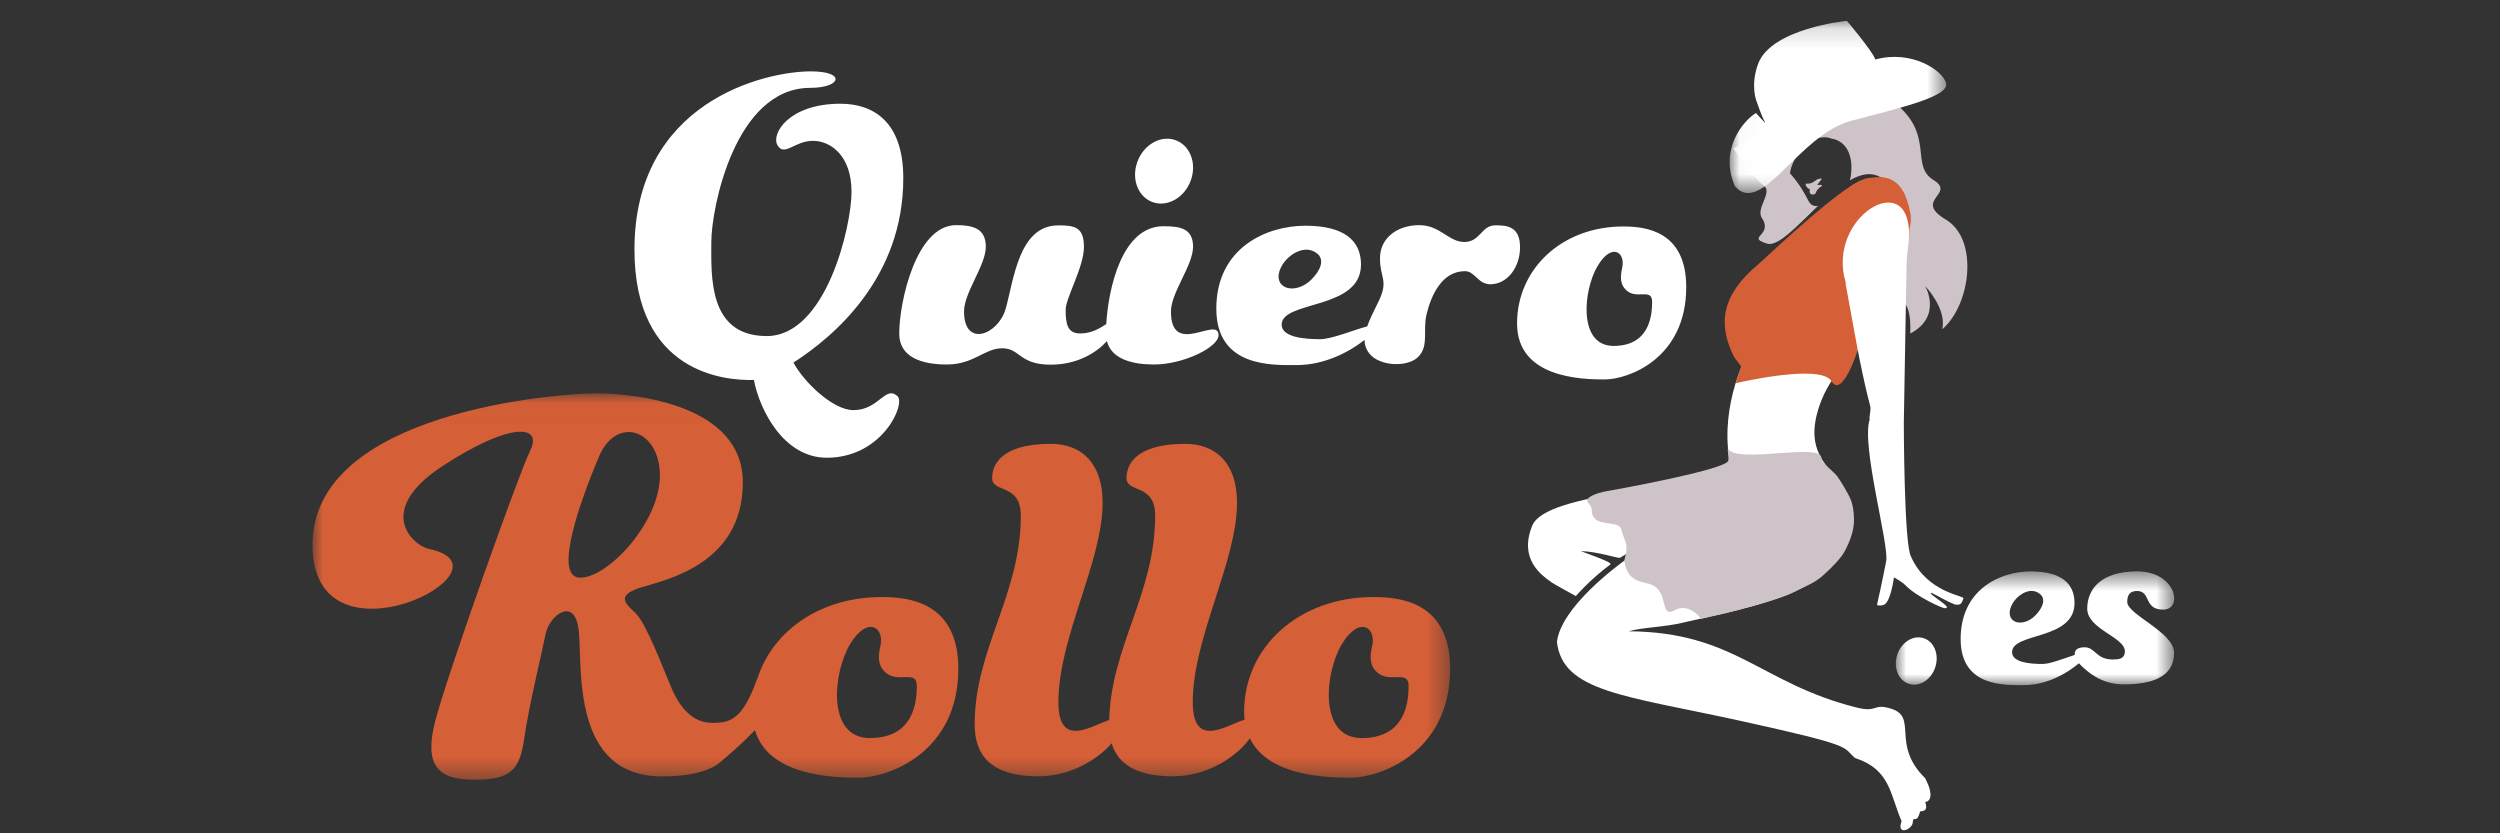 <?xml version="1.0" encoding="UTF-8"?>
<svg width="120px" height="40px" viewBox="0 0 120 40" version="1.1" xmlns="http://www.w3.org/2000/svg" xmlns:xlink="http://www.w3.org/1999/xlink">
    <rect x="0" y="0" width="120" height="40" fill="#333333" stroke="none"/>
    <!-- Generator: Sketch 49.3 (51167) - http://www.bohemiancoding.com/sketch -->
    <title>Artboard Copy</title>
    <desc>Created with Sketch.</desc>
    <defs>
        <polygon id="path-1" points="-0 0.574 13.362 0.574 13.362 6.034 -0 6.034"></polygon>
        <polygon id="path-3" points="0 0.029 54.606 0.029 54.606 18.575 0 18.575"></polygon>
        <polygon id="path-5" points="0.022 0.148 10.42 0.148 10.42 8.415 0.022 8.415"></polygon>
    </defs>
    <g id="Artboard-Copy" stroke="none" stroke-width="1" fill="none" fill-rule="evenodd">
        <g id="Page-1" transform="translate(15, 0)">
            <g id="Group-3" transform="translate(76, 26.852)">
                <mask id="mask-2" fill="white">
                    <use xlink:href="#path-1"></use>
                </mask>
                <g id="Clip-2"></g>
                <path d="M12.829,2.41 C11.887,2.41 12.254,1.515 11.579,1.515 C11.267,1.515 11.107,1.668 11.107,2.041 C11.107,2.65 13.356,3.492 13.356,4.48 C13.356,5.683 12.23,5.998 10.937,5.998 C9.826,5.998 9.187,5.367 8.903,5.103 C8.861,5.066 8.823,5.025 8.788,4.984 C8.267,5.431 7.285,6.033 6.149,6.033 C5.258,6.033 3.111,6.142 3.111,3.824 C3.111,1.431 5.017,0.576 6.475,0.576 C7.932,0.576 8.577,1.148 8.577,2.096 C8.577,3.887 5.58,3.494 5.58,4.451 C5.58,4.943 6.43,5.019 7.036,5.019 C7.418,5.019 8.094,4.742 8.588,4.584 C8.562,4.379 8.692,4.217 9.055,4.217 C9.584,4.217 9.601,4.803 10.408,4.803 C10.682,4.803 10.993,4.789 10.993,4.408 C10.993,3.723 9.187,3.359 9.187,2.357 C9.187,1.455 9.817,0.574 11.584,0.574 C13.471,0.574 13.805,2.41 12.829,2.41 M5.588,2.889 C5.836,3.139 6.338,3.055 6.694,2.693 C7.049,2.33 7.217,1.91 6.924,1.664 C6.504,1.314 5.963,1.639 5.709,1.961 C5.455,2.283 5.374,2.674 5.588,2.889 M0.627,5.973 C0.121,5.81 -0.129,5.187 0.066,4.582 C0.262,3.976 0.831,3.617 1.336,3.781 C1.84,3.943 2.09,4.566 1.894,5.172 C1.698,5.779 1.131,6.137 0.627,5.973" id="Fill-1" fill="#FFFFFF" mask="url(#mask-2)"></path>
            </g>
            <g id="Group-6" transform="translate(0, 18.852)">
                <mask id="mask-4" fill="white">
                    <use xlink:href="#path-3"></use>
                </mask>
                <g id="Clip-5"></g>
                <path d="M49.838,18.477 C48.67,18.477 45.874,18.411 44.991,16.584 C44.436,17.401 43.013,18.411 41.294,18.411 C39.499,18.411 38.65,17.786 38.359,16.825 C37.71,17.584 36.398,18.411 34.844,18.411 C32.534,18.411 31.784,17.379 31.784,15.916 C31.784,12.282 33.999,9.709 33.999,5.893 C33.999,4.338 32.622,4.827 32.622,4.094 C32.622,3.567 32.93,2.452 35.439,2.452 C36.89,2.452 37.926,3.356 37.926,5.274 C37.926,8.108 35.804,11.739 35.804,14.852 C35.804,17.096 37.379,15.987 38.242,15.709 C38.326,12.184 40.448,9.635 40.448,5.893 C40.448,4.338 39.072,4.827 39.072,4.094 C39.072,3.567 39.38,2.452 41.889,2.452 C43.339,2.452 44.377,3.356 44.377,5.274 C44.377,8.108 42.253,11.739 42.253,14.852 C42.253,17.141 43.891,15.942 44.742,15.692 C44.728,15.569 44.718,15.44 44.718,15.303 C44.718,12.223 47.328,9.805 50.924,9.805 C52.219,9.805 54.606,10.045 54.606,13.247 C54.606,17.288 51.231,18.477 49.838,18.477 M51.102,13.42 C50.772,13.12 50.725,12.743 50.865,12.145 C51.068,11.276 50.258,10.686 49.422,12.045 C48.588,13.405 48.268,16.575 50.357,16.575 C52.447,16.575 52.613,14.877 52.613,14.073 C52.613,13.266 51.705,13.969 51.102,13.42 M26.232,18.477 C24.988,18.477 21.89,18.401 21.237,16.196 C20.701,16.76 20.054,17.334 19.547,17.752 C19.408,17.866 19.285,17.942 19.177,17.987 C18.677,18.243 17.912,18.416 16.782,18.416 C12.426,18.416 12.957,13.233 12.785,11.465 C12.611,9.7 11.362,10.698 11.192,11.569 C11.021,12.438 10.384,15.032 10.165,16.581 C9.944,18.129 9.51,18.575 7.755,18.575 C5.999,18.575 5.342,17.873 5.895,15.741 C6.447,13.608 9.87,3.957 10.456,2.762 C11.041,1.566 9.561,1.355 6.257,3.508 C2.954,5.663 4.825,7.336 5.584,7.495 C10.06,8.428 -0,13.575 -0,7.303 C-0,0.92 11.721,0.029 13.623,0.029 C15.525,0.029 20.656,0.588 20.656,4.295 C20.656,8.196 17.044,8.956 15.816,9.332 C14.586,9.707 14.962,10.073 15.494,10.567 C16.025,11.063 16.815,13.204 17.227,14.164 C17.64,15.127 18.255,15.844 19.176,15.844 C19.197,15.844 19.219,15.846 19.24,15.85 C19.259,15.846 19.276,15.842 19.296,15.842 C20.097,15.842 20.676,15.581 21.31,13.817 C21.331,13.76 21.354,13.711 21.374,13.664 C22.119,11.407 24.391,9.805 27.319,9.805 C28.614,9.805 31,10.045 31,13.247 C31,17.288 27.626,18.477 26.232,18.477 M16.675,3.981 C16.675,1.748 14.586,1.072 13.744,3.077 C12.902,5.082 11.505,8.877 12.85,8.877 C14.195,8.877 16.675,6.213 16.675,3.981 M27.497,13.42 C27.167,13.12 27.119,12.743 27.26,12.145 C27.464,11.276 26.653,10.686 25.817,12.045 C24.982,13.405 24.662,16.575 26.752,16.575 C28.841,16.575 29.008,14.877 29.008,14.073 C29.008,13.266 28.1,13.969 27.497,13.42" id="Fill-4" fill="#D55F36" mask="url(#mask-4)"></path>
            </g>
            <path d="M62.023,18.213 C60.877,18.213 57.819,18.133 57.819,15.525 C57.819,12.918 59.961,10.871 62.916,10.871 C63.978,10.871 65.939,11.074 65.939,13.785 C65.939,17.205 63.167,18.213 62.023,18.213 M63.062,13.932 C62.791,13.678 62.752,13.358 62.865,12.852 C63.033,12.117 62.367,11.617 61.684,12.77 C60.996,13.92 60.733,16.604 62.45,16.604 C64.166,16.604 64.302,15.166 64.302,14.484 C64.302,13.803 63.556,14.397 63.062,13.932 M56.535,13.645 C55.94,13.645 55.798,13.016 55.319,13.016 C54.212,13.016 53.7,14.168 53.475,15.084 C53.286,15.861 53.594,16.563 53.1,17.104 C52.609,17.647 51.236,17.592 50.742,16.984 C50.572,16.777 50.501,16.559 50.498,16.317 C49.818,16.856 48.615,17.524 47.242,17.524 C46.109,17.524 43.383,17.66 43.383,14.815 C43.383,11.884 45.803,10.835 47.656,10.835 C49.508,10.835 50.328,11.537 50.328,12.699 C50.328,14.895 46.52,14.41 46.52,15.584 C46.52,16.186 47.599,16.281 48.367,16.281 C48.931,16.281 49.999,15.824 50.626,15.668 C50.736,15.346 50.916,14.981 51.127,14.559 C51.69,13.447 51.239,13.4 51.239,12.395 C51.239,11.387 52.115,10.807 53.123,10.807 C54.13,10.807 54.529,11.615 55.289,11.615 C56.045,11.615 56.109,10.831 56.746,10.817 C57.38,10.802 57.962,10.899 57.962,11.868 C57.962,12.836 57.349,13.645 56.535,13.645 M46.529,13.67 C46.843,13.977 47.483,13.875 47.934,13.43 C48.386,12.986 48.597,12.469 48.224,12.17 C47.691,11.74 47.005,12.139 46.681,12.533 C46.359,12.928 46.255,13.406 46.529,13.67 M43.49,16.094 C43.49,16.66 41.819,17.496 40.388,17.496 C39.339,17.496 38.346,17.229 38.132,16.373 C37.644,16.916 36.73,17.504 35.428,17.504 C33.914,17.504 33.968,16.717 33.108,16.717 C32.248,16.717 31.756,17.496 30.441,17.496 C29.256,17.496 28.163,17.156 28.163,16.01 C28.163,14.51 28.966,10.807 30.893,10.807 C31.701,10.807 32.319,10.96 32.319,11.846 C32.319,12.733 31.273,14.045 31.273,14.949 C31.273,16.709 32.919,16.072 33.273,14.818 C33.663,13.445 33.898,10.818 35.794,10.818 C36.58,10.818 37.029,10.893 37.029,11.855 C37.029,12.815 36.151,14.305 36.151,14.869 C36.151,15.604 36.261,16.006 36.858,16.006 C37.401,16.006 37.818,15.742 38.1,15.557 C38.199,13.883 38.837,10.859 40.842,10.859 C41.648,10.859 42.267,10.96 42.267,11.846 C42.267,12.733 41.205,14.045 41.205,14.949 C41.205,17.188 43.49,15.121 43.49,16.094 M40.371,9.717 C39.654,9.492 39.298,8.641 39.578,7.811 C39.855,6.981 40.663,6.488 41.379,6.712 C42.096,6.937 42.453,7.791 42.172,8.62 C41.895,9.45 41.089,9.941 40.371,9.717 M23.084,17.404 C23.575,18.32 24.968,19.686 25.963,19.686 C27.192,19.686 27.485,18.483 28.078,19.014 C28.485,19.381 27.361,21.971 24.686,21.971 C22.59,21.971 21.448,19.627 21.188,18.238 C19.788,18.277 15.454,17.914 15.454,11.979 C15.454,4.9 21.684,3.426 23.919,3.426 C25.627,3.426 25.38,4.217 23.892,4.217 C20.277,4.217 19.143,10.004 19.143,11.617 C19.143,13.229 18.976,16.131 21.805,16.131 C24.636,16.131 25.873,10.91 25.873,9.2 C25.873,7.489 24.889,6.76 24.017,6.76 C23.146,6.76 22.66,7.525 22.326,6.984 C21.991,6.443 22.849,4.979 25.337,4.979 C26.901,4.979 28.358,5.817 28.358,8.555 C28.358,13.311 25.064,16.133 23.084,17.404" id="Fill-7" fill="#FFFFFF"></path>
            <path d="M78.228,15.805 C78.453,14.817 77.41,13.733 77.41,13.733 C77.41,13.733 78.251,15.19 76.692,16.01 C76.782,13.385 75.472,15.381 75.93,12.309 C76.112,11.003 75.454,11.27 75.626,10.583 C75.802,9.897 76.782,9.116 75.108,8.431 C74.706,8.27 74.251,8.39 73.784,8.659 C73.805,8.61 73.82,8.557 73.831,8.496 C73.981,7.573 73.689,6.78 72.915,6.653 C72.022,6.307 71.067,7.386 70.915,8.311 C71.873,9.413 71.713,9.821 72.118,9.887 C72.171,9.897 72.222,9.89 72.272,9.875 C71.269,10.832 70.346,11.86 69.817,11.694 C68.779,11.367 70.135,11.325 69.57,10.462 C69.261,9.989 70.124,9.222 69.647,8.897 C69.171,8.569 68.195,7.121 68.195,7.121 L73.874,4.143 C73.874,4.143 74.489,3.622 76.144,5.106 C77.799,6.587 76.704,7.962 77.806,8.639 C78.91,9.317 76.811,9.594 78.398,10.538 C79.987,11.481 79.603,14.625 78.228,15.805 M72.46,8.921 C72.061,9.153 72.249,9.339 72.011,9.336 C71.897,9.347 71.832,9.244 71.876,9.084 C71.725,9.059 71.606,8.794 71.707,8.811 C72.088,8.856 72.138,8.532 72.45,8.575 C72.326,8.737 72.227,8.884 72.227,8.884 C72.227,8.884 72.484,8.842 72.46,8.921" id="Fill-9" fill="#CFC3CA"></path>
            <path d="M69.975,13.037 C69.404,13.65 68.909,14.377 68.909,14.377 C68.909,14.377 67.325,16.398 69.049,16.715 C68.649,17.275 67.449,19.9 68.113,22.53 C66.253,23.518 59.219,23.596 58.551,25.225 C57.881,26.854 59.006,27.616 59.485,27.961 C59.592,28.037 60.641,28.612 60.641,28.612 C60.641,28.612 61.313,27.821 62.289,27.1 C62.371,27.037 62.149,26.918 60.881,26.454 C61.712,26.473 62.686,26.821 62.762,26.772 C63.014,26.61 63.279,26.459 63.553,26.332 C64.266,26.002 67.77,24.383 68.108,24.455 C68.089,24.659 63.473,26.547 63.041,26.858 C62.613,27.164 59.932,29.145 59.733,30.809 C60.006,33.211 62.979,33.379 68.537,34.6 C74.096,35.821 73.413,35.834 74.038,36.383 C75.731,36.928 75.719,38.118 76.276,39.418 C76.003,40.17 76.86,39.789 76.813,39.432 C76.86,39.289 76.829,39.323 76.971,39.309 C77.079,39.297 77.168,38.948 77.168,38.948 C77.168,38.948 77.315,38.938 77.385,38.891 C77.436,38.854 77.5,38.774 77.413,38.495 C77.672,38.467 77.817,38.135 77.408,37.354 C75.751,35.727 77.083,34.428 75.776,34.018 C74.885,33.739 75.156,34.221 74.125,33.963 C69.495,32.807 68.291,30.336 63.164,30.301 C63.91,30.1 64.838,30.11 65.756,29.893 C69.268,29.067 73.415,28.455 73.867,25.188 C74.016,22.627 71.395,22.557 72.27,19.668 C73.143,16.783 75.93,16.123 76.321,13.736 C76.71,11.349 76.93,9.471 75.987,8.96 C75.043,8.449 74.395,8.159 72.75,10.029 C71.113,11.891 70.459,12.58 69.975,13.037" id="Fill-11" fill="#FFFFFF"></path>
            <path d="M76.555,10.416 L76.383,20.289 C76.383,20.289 76.391,26.163 76.731,26.721 C77.506,28.479 79.364,28.594 79.242,28.729 C79.163,28.915 79.17,29.063 78.842,29.018 C78.354,28.825 77.944,28.557 77.708,28.454 C77.445,28.465 78.842,29.211 78.346,29.194 C78.256,29.206 77.008,28.653 76.479,28.11 C76.287,27.913 75.91,27.713 75.91,27.713 C75.91,27.713 75.754,28.924 75.415,29.034 C75.194,29.104 75.096,29.036 75.096,29.036 C75.096,29.036 75.389,27.725 75.537,26.936 C75.684,26.147 74.323,21.346 74.747,20.135 C74.697,20.033 74.829,19.697 74.766,19.471 C74.192,17.381 73.014,10.707 73.123,9.88 C73.458,8.928 74.661,8.346 75.258,8.658 C76.473,9.307 76.555,10.416 76.555,10.416" id="Fill-13" fill="#FFFFFF"></path>
            <path d="M62.123,23.577 C62.123,23.577 61.416,23.688 61.201,23.954 C61.094,24.091 61.402,24.212 61.404,24.483 C61.408,25.395 62.685,24.909 62.818,25.405 C62.953,25.901 63.082,26.02 63.07,26.364 C63.054,26.821 62.869,26.782 63.061,27.294 C63.254,27.806 63.639,27.909 64.082,28.005 C65.209,28.243 64.584,29.743 65.41,29.28 C66.041,28.927 66.733,29.686 66.586,29.722 C66.438,29.755 67.99,29.397 67.99,29.397 C67.99,29.397 70.308,28.827 71.092,28.432 C71.875,28.038 72.102,27.979 72.531,27.6 C72.959,27.223 73.394,26.751 73.537,26.475 C73.682,26.2 73.934,25.702 73.984,25.153 C74.011,24.886 73.977,24.319 73.836,23.983 C73.697,23.649 73.31,23.018 73.17,22.839 C73.033,22.657 72.427,22.202 72.426,21.983 C72.425,21.225 68.439,22.282 67.945,21.546 C67.896,21.473 67.992,21.938 67.959,22.11 C67.869,22.561 62.123,23.577 62.123,23.577" id="Fill-15" fill="#CFC3CA"></path>
            <path d="M74.663,8.548 C73.855,8.639 71.502,10.749 69.734,12.377 C69.629,12.475 69.525,12.57 69.426,12.662 C67.621,14.154 67.439,15.551 68.239,17.141 C68.344,17.279 68.447,17.418 68.516,17.508 L68.542,17.543 C68.573,17.582 68.542,17.543 68.592,17.608 C68.538,17.674 68.309,18.395 68.309,18.395 C68.309,18.395 72.391,17.428 72.908,18.295 C73.424,19.162 74.172,16.809 74.172,16.809 L73.588,13.617 C73.588,13.617 73.605,13.594 73.594,13.557 C72.639,10.426 76.725,7.975 76.633,11.34 C76.682,11.34 76.589,11.303 76.693,10.807 C76.741,10.589 76.717,10.348 76.702,10.268 C76.351,8.227 75.255,8.483 74.663,8.548" id="Fill-17" fill="#D55F36"></path>
            <path d="M68.543,17.543 C68.572,17.582 68.592,17.582 68.59,17.607" id="Fill-19" fill="#D55F36"></path>
            <path d="M68.543,17.543 C68.572,17.582 68.584,17.586 68.59,17.607" id="Fill-21" fill="#D55F36"></path>
            <g id="Group-25" transform="translate(68, 0.852)">
                <mask id="mask-6" fill="white">
                    <use xlink:href="#path-5"></use>
                </mask>
                <g id="Clip-24"></g>
                <path d="M10.413,3.148 C10.269,2.535 8.766,1.525 7.017,2.003 C6.876,1.598 5.652,0.148 5.652,0.148 C5.652,0.148 2.004,0.503 1.383,2.228 C1.014,3.253 1.305,3.985 1.305,3.985 C1.305,3.985 1.571,4.771 1.714,4.996 C1.857,5.218 1.286,4.573 1.286,4.573 C0.674,4.939 -0.496,6.341 0.279,8.093 C1.57,9.554 3.334,5.602 5.877,4.941 C8.419,4.28 10.557,3.761 10.413,3.148" id="Fill-23" fill="#FFFFFF" mask="url(#mask-6)"></path>
            </g>
        </g>
    </g>
</svg>